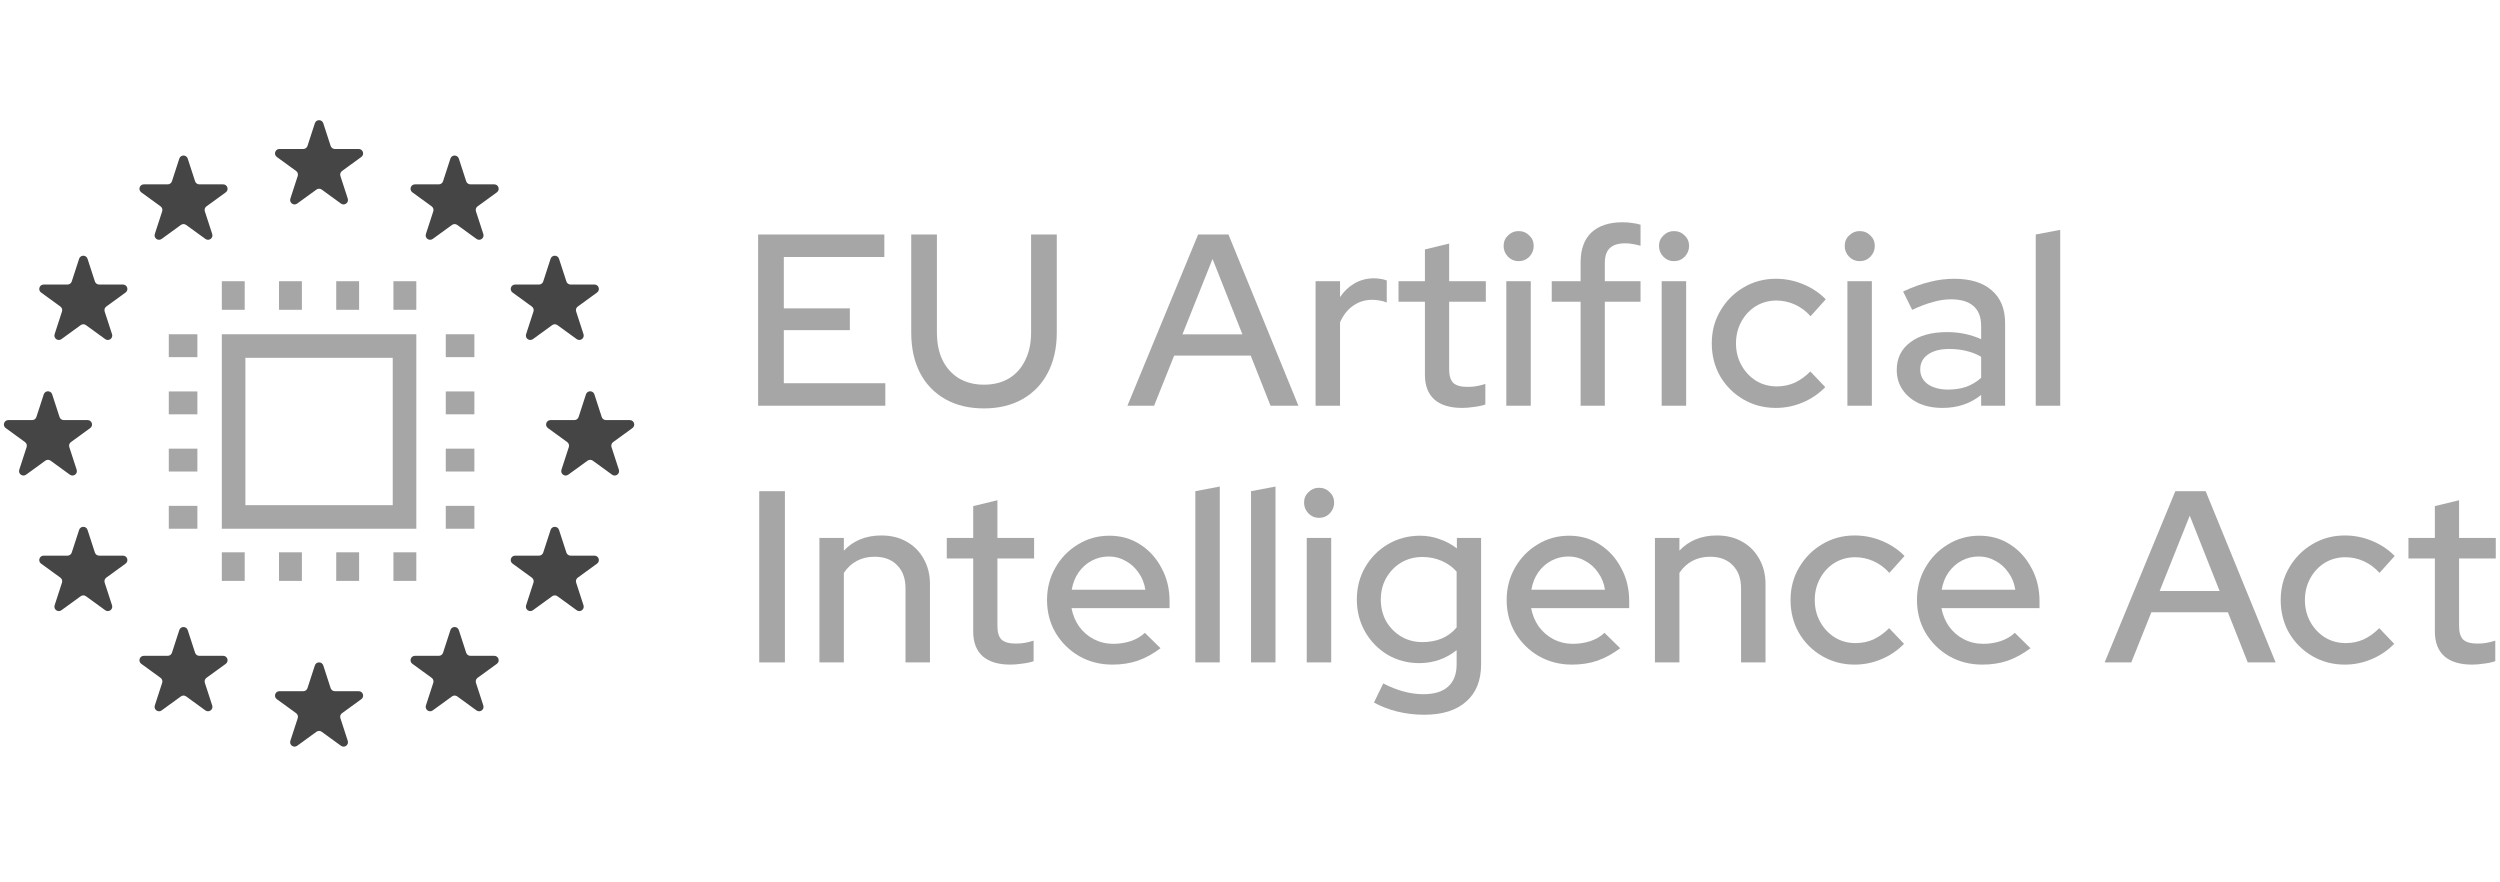<svg width="204" height="72" viewBox="0 0 204 72" fill="none" xmlns="http://www.w3.org/2000/svg">
<path fill-rule="evenodd" clip-rule="evenodd" d="M32.047 29.198H20.024V41.221H32.047V29.198ZM18.101 27.275V43.145H33.971V27.275H18.101Z" fill="#A6A6A6"/>
<path d="M18.101 22.947H19.968V25.28H18.101V22.947Z" fill="#A6A6A6"/>
<path d="M18.101 45.068H19.968V47.402H18.101V45.068Z" fill="#A6A6A6"/>
<path d="M38.709 27.275L38.709 29.142L36.375 29.142L36.375 27.275L38.709 27.275Z" fill="#A6A6A6"/>
<path d="M16.106 27.275L16.106 29.142L13.773 29.142L13.773 27.275L16.106 27.275Z" fill="#A6A6A6"/>
<path d="M22.768 22.947H24.635V25.28H22.768V22.947Z" fill="#A6A6A6"/>
<path d="M22.768 45.068H24.635V47.402H22.768V45.068Z" fill="#A6A6A6"/>
<path d="M38.709 31.942L38.709 33.809L36.375 33.809L36.375 31.942L38.709 31.942Z" fill="#A6A6A6"/>
<path d="M16.106 31.942L16.106 33.809L13.773 33.809L13.773 31.942L16.106 31.942Z" fill="#A6A6A6"/>
<path d="M27.436 22.947H29.303V25.28H27.436V22.947Z" fill="#A6A6A6"/>
<path d="M27.436 45.068H29.303V47.402H27.436V45.068Z" fill="#A6A6A6"/>
<path d="M38.709 36.61L38.709 38.477L36.375 38.477L36.375 36.61L38.709 36.61Z" fill="#A6A6A6"/>
<path d="M16.106 36.61L16.106 38.477L13.773 38.477L13.773 36.61L16.106 36.61Z" fill="#A6A6A6"/>
<path d="M32.104 22.947H33.971V25.28H32.104V22.947Z" fill="#A6A6A6"/>
<path d="M32.104 45.068H33.971V47.402H32.104V45.068Z" fill="#A6A6A6"/>
<path d="M38.709 41.278L38.709 43.145L36.375 43.145L36.375 41.278L38.709 41.278Z" fill="#A6A6A6"/>
<path d="M16.106 41.278L16.106 43.145L13.773 43.145L13.773 41.278L16.106 41.278Z" fill="#A6A6A6"/>
<path d="M61.863 33.107V19.135H72.162V20.971H63.959V25.163H69.348V26.939H63.959V31.271H72.242V33.107H61.863Z" fill="#A6A6A6"/>
<path d="M80.285 33.326C79.074 33.326 78.023 33.074 77.131 32.568C76.24 32.062 75.554 31.35 75.075 30.432C74.596 29.501 74.357 28.403 74.357 27.139V19.135H76.452V27.139C76.452 28.004 76.605 28.756 76.912 29.394C77.231 30.033 77.677 30.525 78.249 30.871C78.834 31.217 79.513 31.39 80.285 31.39C81.083 31.39 81.768 31.217 82.341 30.871C82.913 30.525 83.352 30.033 83.658 29.394C83.977 28.756 84.137 28.004 84.137 27.139V19.135H86.233V27.139C86.233 28.403 85.986 29.501 85.494 30.432C85.015 31.35 84.33 32.062 83.438 32.568C82.547 33.074 81.496 33.326 80.285 33.326Z" fill="#A6A6A6"/>
<path d="M91.998 33.107L97.767 19.135H100.242L105.95 33.107H103.675L102.058 29.015H95.811L94.174 33.107H91.998ZM96.489 27.279H101.379L98.944 21.131L96.489 27.279Z" fill="#A6A6A6"/>
<path d="M107.351 33.107V22.948H109.347V24.245C109.666 23.766 110.059 23.393 110.524 23.127C111.003 22.848 111.542 22.708 112.141 22.708C112.553 22.721 112.893 22.781 113.159 22.888V24.684C112.973 24.604 112.78 24.551 112.58 24.524C112.38 24.484 112.181 24.464 111.981 24.464C111.396 24.464 110.877 24.624 110.424 24.943C109.972 25.25 109.613 25.702 109.347 26.301V33.107H107.351Z" fill="#A6A6A6"/>
<path d="M119.308 33.286C118.324 33.286 117.572 33.06 117.053 32.608C116.534 32.142 116.274 31.47 116.274 30.592V24.624H114.119V22.948H116.274V20.353L118.25 19.874V22.948H121.244V24.624H118.25V30.133C118.25 30.652 118.364 31.024 118.59 31.251C118.829 31.463 119.215 31.57 119.747 31.57C120.027 31.57 120.273 31.55 120.486 31.51C120.712 31.47 120.952 31.41 121.204 31.331V33.007C120.938 33.1 120.626 33.167 120.266 33.207C119.92 33.26 119.601 33.286 119.308 33.286Z" fill="#A6A6A6"/>
<path d="M122.914 33.107V22.948H124.91V33.107H122.914ZM123.912 21.311C123.58 21.311 123.294 21.191 123.054 20.951C122.815 20.699 122.695 20.406 122.695 20.073C122.695 19.727 122.815 19.441 123.054 19.215C123.294 18.976 123.58 18.856 123.912 18.856C124.258 18.856 124.551 18.976 124.791 19.215C125.03 19.441 125.15 19.727 125.15 20.073C125.15 20.406 125.03 20.699 124.791 20.951C124.551 21.191 124.258 21.311 123.912 21.311Z" fill="#A6A6A6"/>
<path d="M128.978 33.107V24.624H126.622V22.948H128.978V21.411C128.978 20.346 129.27 19.534 129.856 18.976C130.455 18.417 131.306 18.137 132.411 18.137C132.69 18.137 132.95 18.157 133.189 18.197C133.442 18.224 133.668 18.27 133.868 18.337V20.053C133.628 19.987 133.415 19.94 133.229 19.914C133.043 19.874 132.836 19.854 132.61 19.854C132.051 19.854 131.632 19.987 131.353 20.253C131.087 20.506 130.954 20.912 130.954 21.47V22.948H133.868V24.624H130.954V33.107H128.978Z" fill="#A6A6A6"/>
<path d="M135.593 33.107V22.948H137.589V33.107H135.593ZM136.591 21.311C136.259 21.311 135.973 21.191 135.733 20.951C135.494 20.699 135.374 20.406 135.374 20.073C135.374 19.727 135.494 19.441 135.733 19.215C135.973 18.976 136.259 18.856 136.591 18.856C136.937 18.856 137.23 18.976 137.47 19.215C137.709 19.441 137.829 19.727 137.829 20.073C137.829 20.406 137.709 20.699 137.47 20.951C137.23 21.191 136.937 21.311 136.591 21.311Z" fill="#A6A6A6"/>
<path d="M144.91 33.286C143.939 33.286 143.054 33.054 142.255 32.588C141.457 32.122 140.825 31.49 140.359 30.692C139.907 29.893 139.681 29.002 139.681 28.017C139.681 27.032 139.913 26.148 140.379 25.363C140.845 24.564 141.47 23.932 142.255 23.466C143.054 22.987 143.939 22.748 144.91 22.748C145.682 22.748 146.42 22.894 147.125 23.187C147.844 23.48 148.463 23.892 148.982 24.424L147.744 25.802C147.358 25.376 146.926 25.056 146.447 24.844C145.968 24.631 145.469 24.524 144.95 24.524C144.338 24.524 143.779 24.677 143.273 24.983C142.781 25.289 142.388 25.709 142.096 26.241C141.803 26.773 141.657 27.365 141.657 28.017C141.657 28.669 141.803 29.261 142.096 29.794C142.388 30.326 142.788 30.752 143.293 31.071C143.799 31.377 144.364 31.53 144.99 31.53C145.509 31.53 145.994 31.43 146.447 31.231C146.899 31.018 147.325 30.712 147.724 30.312L148.942 31.59C148.41 32.136 147.791 32.555 147.086 32.847C146.394 33.14 145.668 33.286 144.91 33.286Z" fill="#A6A6A6"/>
<path d="M150.748 33.107V22.948H152.744V33.107H150.748ZM151.746 21.311C151.413 21.311 151.127 21.191 150.888 20.951C150.648 20.699 150.528 20.406 150.528 20.073C150.528 19.727 150.648 19.441 150.888 19.215C151.127 18.976 151.413 18.856 151.746 18.856C152.092 18.856 152.385 18.976 152.624 19.215C152.864 19.441 152.983 19.727 152.983 20.073C152.983 20.406 152.864 20.699 152.624 20.951C152.385 21.191 152.092 21.311 151.746 21.311Z" fill="#A6A6A6"/>
<path d="M158.508 33.286C157.776 33.286 157.13 33.16 156.572 32.907C156.013 32.641 155.574 32.275 155.254 31.809C154.935 31.344 154.775 30.805 154.775 30.193C154.775 29.235 155.141 28.483 155.873 27.937C156.605 27.378 157.609 27.099 158.887 27.099C159.885 27.099 160.81 27.292 161.661 27.678V26.6C161.661 25.868 161.448 25.323 161.022 24.963C160.61 24.604 159.998 24.424 159.186 24.424C158.72 24.424 158.235 24.498 157.729 24.644C157.224 24.777 156.658 24.99 156.033 25.283L155.294 23.786C156.066 23.427 156.784 23.167 157.45 23.007C158.115 22.834 158.787 22.748 159.466 22.748C160.783 22.748 161.801 23.061 162.519 23.686C163.251 24.311 163.617 25.203 163.617 26.36V33.107H161.661V32.229C161.209 32.588 160.723 32.854 160.204 33.027C159.685 33.2 159.12 33.286 158.508 33.286ZM156.691 30.153C156.691 30.645 156.897 31.044 157.31 31.35C157.736 31.643 158.288 31.79 158.967 31.79C159.499 31.79 159.985 31.716 160.424 31.57C160.876 31.41 161.289 31.164 161.661 30.831V29.115C161.275 28.889 160.869 28.729 160.444 28.636C160.031 28.529 159.565 28.476 159.046 28.476C158.315 28.476 157.736 28.629 157.31 28.935C156.897 29.228 156.691 29.634 156.691 30.153Z" fill="#A6A6A6"/>
<path d="M166.117 33.107V19.135L168.113 18.756V33.107H166.117Z" fill="#A6A6A6"/>
<path d="M61.953 54.053V40.081H64.048V54.053H61.953Z" fill="#A6A6A6"/>
<path d="M66.864 54.053V43.893H68.859V44.931C69.644 44.106 70.662 43.694 71.913 43.694C72.698 43.694 73.384 43.86 73.969 44.193C74.568 44.525 75.034 44.991 75.366 45.59C75.712 46.189 75.885 46.88 75.885 47.666V54.053H73.889V48.005C73.889 47.207 73.663 46.581 73.211 46.129C72.772 45.663 72.153 45.43 71.354 45.43C70.822 45.43 70.343 45.543 69.917 45.77C69.492 45.996 69.139 46.322 68.859 46.748V54.053H66.864Z" fill="#A6A6A6"/>
<path d="M82.447 54.232C81.462 54.232 80.71 54.006 80.191 53.554C79.672 53.088 79.413 52.416 79.413 51.538V45.57H77.257V43.893H79.413V41.298L81.389 40.819V43.893H84.383V45.57H81.389V51.079C81.389 51.598 81.502 51.97 81.728 52.196C81.968 52.409 82.353 52.516 82.886 52.516C83.165 52.516 83.411 52.496 83.624 52.456C83.85 52.416 84.09 52.356 84.343 52.276V53.953C84.077 54.046 83.764 54.112 83.405 54.153C83.059 54.206 82.739 54.232 82.447 54.232Z" fill="#A6A6A6"/>
<path d="M90.767 54.232C89.769 54.232 88.864 53.999 88.052 53.534C87.254 53.068 86.615 52.436 86.136 51.638C85.671 50.839 85.438 49.948 85.438 48.963C85.438 47.992 85.664 47.113 86.116 46.328C86.569 45.53 87.181 44.898 87.953 44.432C88.724 43.953 89.583 43.714 90.527 43.714C91.472 43.714 92.31 43.953 93.042 44.432C93.774 44.898 94.353 45.537 94.779 46.348C95.218 47.147 95.437 48.051 95.437 49.063V49.622H87.434C87.54 50.181 87.746 50.679 88.052 51.119C88.372 51.558 88.771 51.904 89.25 52.157C89.742 52.409 90.275 52.536 90.847 52.536C91.339 52.536 91.811 52.463 92.264 52.316C92.73 52.157 93.115 51.93 93.421 51.638L94.699 52.895C94.1 53.347 93.481 53.687 92.843 53.913C92.217 54.126 91.525 54.232 90.767 54.232ZM87.454 48.125H93.461C93.382 47.592 93.195 47.127 92.903 46.727C92.623 46.315 92.27 45.996 91.845 45.77C91.432 45.53 90.98 45.41 90.487 45.41C89.982 45.41 89.516 45.523 89.09 45.749C88.665 45.976 88.305 46.295 88.012 46.708C87.733 47.107 87.547 47.579 87.454 48.125Z" fill="#A6A6A6"/>
<path d="M97.538 54.053V40.081L99.534 39.702V54.053H97.538Z" fill="#A6A6A6"/>
<path d="M102.084 54.053V40.081L104.08 39.702V54.053H102.084Z" fill="#A6A6A6"/>
<path d="M106.63 54.053V43.893H108.626V54.053H106.63ZM107.628 42.257C107.296 42.257 107.01 42.137 106.77 41.897C106.531 41.645 106.411 41.352 106.411 41.019C106.411 40.673 106.531 40.387 106.77 40.161C107.01 39.921 107.296 39.802 107.628 39.802C107.974 39.802 108.267 39.921 108.507 40.161C108.746 40.387 108.866 40.673 108.866 41.019C108.866 41.352 108.746 41.645 108.507 41.897C108.267 42.137 107.974 42.257 107.628 42.257Z" fill="#A6A6A6"/>
<path d="M116.207 58.324C115.461 58.324 114.736 58.237 114.031 58.065C113.326 57.892 112.687 57.645 112.115 57.326L112.873 55.769C113.472 56.075 114.031 56.295 114.55 56.428C115.082 56.574 115.614 56.647 116.147 56.647C117.038 56.647 117.71 56.441 118.163 56.029C118.628 55.616 118.861 55.011 118.861 54.212V53.055C117.97 53.76 116.952 54.112 115.807 54.112C114.876 54.112 114.018 53.886 113.233 53.434C112.461 52.968 111.849 52.343 111.396 51.558C110.944 50.759 110.718 49.881 110.718 48.923C110.718 47.952 110.944 47.074 111.396 46.288C111.862 45.49 112.481 44.865 113.253 44.412C114.038 43.947 114.916 43.714 115.887 43.714C116.433 43.714 116.958 43.807 117.464 43.993C117.983 44.166 118.455 44.419 118.881 44.752V43.893H120.857V54.212C120.857 55.53 120.451 56.541 119.64 57.246C118.841 57.965 117.697 58.324 116.207 58.324ZM116.067 52.396C116.652 52.396 117.185 52.296 117.664 52.097C118.143 51.884 118.542 51.584 118.861 51.199V46.648C118.542 46.275 118.136 45.982 117.644 45.77C117.165 45.557 116.639 45.45 116.067 45.45C115.428 45.45 114.849 45.603 114.33 45.909C113.825 46.215 113.419 46.634 113.113 47.167C112.82 47.686 112.674 48.271 112.674 48.923C112.674 49.575 112.82 50.167 113.113 50.7C113.419 51.218 113.825 51.631 114.33 51.937C114.849 52.243 115.428 52.396 116.067 52.396Z" fill="#A6A6A6"/>
<path d="M128.273 54.232C127.275 54.232 126.37 53.999 125.558 53.534C124.76 53.068 124.121 52.436 123.642 51.638C123.176 50.839 122.944 49.948 122.944 48.963C122.944 47.992 123.17 47.113 123.622 46.328C124.075 45.53 124.687 44.898 125.459 44.432C126.23 43.953 127.089 43.714 128.033 43.714C128.978 43.714 129.816 43.953 130.548 44.432C131.28 44.898 131.859 45.537 132.285 46.348C132.724 47.147 132.943 48.051 132.943 49.063V49.622H124.94C125.046 50.181 125.252 50.679 125.558 51.119C125.878 51.558 126.277 51.904 126.756 52.157C127.248 52.409 127.78 52.536 128.353 52.536C128.845 52.536 129.317 52.463 129.77 52.316C130.236 52.157 130.621 51.93 130.927 51.638L132.205 52.895C131.606 53.347 130.987 53.687 130.349 53.913C129.723 54.126 129.031 54.232 128.273 54.232ZM124.96 48.125H130.967C130.888 47.592 130.701 47.127 130.408 46.727C130.129 46.315 129.776 45.996 129.351 45.77C128.938 45.53 128.486 45.41 127.993 45.41C127.488 45.41 127.022 45.523 126.596 45.749C126.17 45.976 125.811 46.295 125.518 46.708C125.239 47.107 125.053 47.579 124.96 48.125Z" fill="#A6A6A6"/>
<path d="M135.044 54.053V43.893H137.04V44.931C137.825 44.106 138.843 43.694 140.094 43.694C140.879 43.694 141.564 43.86 142.15 44.193C142.748 44.525 143.214 44.991 143.547 45.59C143.893 46.189 144.066 46.88 144.066 47.666V54.053H142.07V48.005C142.07 47.207 141.843 46.581 141.391 46.129C140.952 45.663 140.333 45.43 139.535 45.43C139.003 45.43 138.524 45.543 138.098 45.77C137.672 45.996 137.319 46.322 137.04 46.748V54.053H135.044Z" fill="#A6A6A6"/>
<path d="M151.339 54.232C150.367 54.232 149.482 53.999 148.684 53.534C147.886 53.068 147.253 52.436 146.788 51.638C146.335 50.839 146.109 49.948 146.109 48.963C146.109 47.978 146.342 47.093 146.808 46.308C147.273 45.51 147.899 44.878 148.684 44.412C149.482 43.933 150.367 43.694 151.339 43.694C152.11 43.694 152.849 43.84 153.554 44.133C154.273 44.425 154.891 44.838 155.41 45.37L154.173 46.748C153.787 46.322 153.354 46.002 152.875 45.789C152.396 45.577 151.897 45.47 151.378 45.47C150.766 45.47 150.208 45.623 149.702 45.929C149.21 46.235 148.817 46.654 148.524 47.187C148.232 47.719 148.085 48.311 148.085 48.963C148.085 49.615 148.232 50.207 148.524 50.739C148.817 51.272 149.216 51.697 149.722 52.017C150.227 52.323 150.793 52.476 151.418 52.476C151.937 52.476 152.423 52.376 152.875 52.176C153.328 51.964 153.754 51.657 154.153 51.258L155.37 52.536C154.838 53.081 154.219 53.501 153.514 53.793C152.822 54.086 152.097 54.232 151.339 54.232Z" fill="#A6A6A6"/>
<path d="M161.754 54.232C160.756 54.232 159.851 53.999 159.04 53.534C158.241 53.068 157.603 52.436 157.124 51.638C156.658 50.839 156.425 49.948 156.425 48.963C156.425 47.992 156.651 47.113 157.104 46.328C157.556 45.53 158.168 44.898 158.94 44.432C159.712 43.953 160.57 43.714 161.515 43.714C162.459 43.714 163.298 43.953 164.03 44.432C164.761 44.898 165.34 45.537 165.766 46.348C166.205 47.147 166.425 48.051 166.425 49.063V49.622H158.421C158.527 50.181 158.734 50.679 159.04 51.119C159.359 51.558 159.758 51.904 160.237 52.157C160.73 52.409 161.262 52.536 161.834 52.536C162.326 52.536 162.799 52.463 163.251 52.316C163.717 52.157 164.103 51.93 164.409 51.638L165.686 52.895C165.087 53.347 164.469 53.687 163.83 53.913C163.205 54.126 162.513 54.232 161.754 54.232ZM158.441 48.125H164.449C164.369 47.592 164.183 47.127 163.89 46.727C163.61 46.315 163.258 45.996 162.832 45.77C162.419 45.53 161.967 45.41 161.475 45.41C160.969 45.41 160.503 45.523 160.078 45.749C159.652 45.976 159.292 46.295 159 46.708C158.72 47.107 158.534 47.579 158.441 48.125Z" fill="#A6A6A6"/>
<path d="M171.738 54.053L177.507 40.081H179.982L185.69 54.053H183.415L181.798 49.961H175.551L173.914 54.053H171.738ZM176.229 48.224H181.119L178.684 42.077L176.229 48.224Z" fill="#A6A6A6"/>
<path d="M191.335 54.232C190.363 54.232 189.479 53.999 188.68 53.534C187.882 53.068 187.25 52.436 186.784 51.638C186.332 50.839 186.105 49.948 186.105 48.963C186.105 47.978 186.338 47.093 186.804 46.308C187.27 45.51 187.895 44.878 188.68 44.412C189.479 43.933 190.363 43.694 191.335 43.694C192.107 43.694 192.845 43.84 193.55 44.133C194.269 44.425 194.888 44.838 195.407 45.37L194.169 46.748C193.783 46.322 193.351 46.002 192.872 45.789C192.393 45.577 191.894 45.47 191.375 45.47C190.763 45.47 190.204 45.623 189.698 45.929C189.206 46.235 188.813 46.654 188.52 47.187C188.228 47.719 188.081 48.311 188.081 48.963C188.081 49.615 188.228 50.207 188.52 50.739C188.813 51.272 189.212 51.697 189.718 52.017C190.224 52.323 190.789 52.476 191.415 52.476C191.934 52.476 192.419 52.376 192.872 52.176C193.324 51.964 193.75 51.657 194.149 51.258L195.367 52.536C194.834 53.081 194.216 53.501 193.51 53.793C192.818 54.086 192.093 54.232 191.335 54.232Z" fill="#A6A6A6"/>
<path d="M201.719 54.232C200.734 54.232 199.982 54.006 199.463 53.554C198.944 53.088 198.685 52.416 198.685 51.538V45.57H196.529V43.893H198.685V41.298L200.661 40.819V43.893H203.655V45.57H200.661V51.079C200.661 51.598 200.774 51.97 201 52.196C201.24 52.409 201.626 52.516 202.158 52.516C202.437 52.516 202.683 52.496 202.896 52.456C203.123 52.416 203.362 52.356 203.615 52.276V53.953C203.349 54.046 203.036 54.112 202.677 54.153C202.331 54.206 202.011 54.232 201.719 54.232Z" fill="#A6A6A6"/>
<path d="M25.693 10.056C25.801 9.723 26.271 9.723 26.379 10.056L26.98 11.908C27.029 12.056 27.167 12.157 27.323 12.157H29.271C29.62 12.157 29.765 12.604 29.483 12.809L27.907 13.954C27.781 14.046 27.728 14.209 27.776 14.357L28.378 16.209C28.486 16.541 28.106 16.818 27.823 16.612L26.248 15.468C26.121 15.376 25.95 15.376 25.824 15.468L24.248 16.612C23.966 16.818 23.585 16.541 23.693 16.209L24.295 14.357C24.343 14.209 24.29 14.046 24.164 13.954L22.589 12.809C22.306 12.604 22.451 12.157 22.801 12.157H24.748C24.904 12.157 25.043 12.056 25.091 11.908L25.693 10.056Z" fill="#454545"/>
<path d="M36.754 12.941C36.861 12.609 37.332 12.609 37.44 12.941L38.041 14.793C38.09 14.942 38.228 15.043 38.384 15.043H40.332C40.681 15.043 40.826 15.49 40.544 15.695L38.968 16.84C38.842 16.931 38.789 17.094 38.837 17.243L39.439 19.095C39.547 19.427 39.167 19.703 38.884 19.498L37.309 18.354C37.182 18.262 37.011 18.262 36.885 18.354L35.309 19.498C35.027 19.703 34.646 19.427 34.754 19.095L35.356 17.243C35.404 17.094 35.351 16.931 35.225 16.84L33.65 15.695C33.367 15.49 33.512 15.043 33.862 15.043H35.809C35.965 15.043 36.104 14.942 36.152 14.793L36.754 12.941Z" fill="#454545"/>
<path d="M44.929 21.116C45.037 20.784 45.507 20.784 45.615 21.116L46.217 22.968C46.265 23.117 46.404 23.218 46.56 23.218H48.507C48.856 23.218 49.002 23.665 48.719 23.87L47.144 25.015C47.017 25.107 46.964 25.269 47.013 25.418L47.614 27.27C47.722 27.602 47.342 27.878 47.059 27.673L45.484 26.529C45.358 26.437 45.186 26.437 45.06 26.529L43.485 27.673C43.202 27.878 42.822 27.602 42.93 27.27L43.531 25.418C43.58 25.269 43.527 25.107 43.4 25.015L41.825 23.87C41.542 23.665 41.688 23.218 42.037 23.218H43.984C44.141 23.218 44.279 23.117 44.327 22.968L44.929 21.116Z" fill="#454545"/>
<path d="M47.815 32.178C47.922 31.846 48.393 31.846 48.501 32.178L49.102 34.03C49.151 34.178 49.289 34.279 49.445 34.279H51.392C51.742 34.279 51.887 34.726 51.605 34.931L50.029 36.076C49.903 36.168 49.85 36.331 49.898 36.479L50.5 38.331C50.608 38.663 50.227 38.94 49.945 38.734L48.37 37.59C48.243 37.498 48.072 37.498 47.946 37.59L46.37 38.734C46.087 38.94 45.707 38.663 45.815 38.331L46.417 36.479C46.465 36.331 46.412 36.168 46.286 36.076L44.711 34.931C44.428 34.726 44.573 34.279 44.922 34.279H46.87C47.026 34.279 47.164 34.178 47.213 34.03L47.815 32.178Z" fill="#454545"/>
<path d="M44.929 43.239C45.037 42.906 45.507 42.906 45.615 43.239L46.217 45.09C46.265 45.239 46.404 45.34 46.56 45.34H48.507C48.856 45.34 49.002 45.787 48.719 45.992L47.144 47.137C47.017 47.229 46.964 47.391 47.013 47.54L47.614 49.392C47.722 49.724 47.342 50.001 47.059 49.795L45.484 48.651C45.358 48.559 45.186 48.559 45.06 48.651L43.485 49.795C43.202 50.001 42.822 49.724 42.93 49.392L43.531 47.54C43.58 47.391 43.527 47.229 43.4 47.137L41.825 45.992C41.542 45.787 41.688 45.34 42.037 45.34H43.984C44.141 45.34 44.279 45.239 44.327 45.09L44.929 43.239Z" fill="#454545"/>
<path d="M36.754 51.414C36.861 51.082 37.332 51.082 37.44 51.414L38.041 53.266C38.09 53.415 38.228 53.515 38.384 53.515H40.332C40.681 53.515 40.826 53.962 40.544 54.168L38.968 55.312C38.842 55.404 38.789 55.567 38.837 55.715L39.439 57.567C39.547 57.9 39.167 58.176 38.884 57.971L37.309 56.826C37.182 56.734 37.011 56.734 36.885 56.826L35.309 57.971C35.027 58.176 34.646 57.9 34.754 57.567L35.356 55.715C35.404 55.567 35.351 55.404 35.225 55.312L33.65 54.168C33.367 53.962 33.512 53.515 33.862 53.515H35.809C35.965 53.515 36.104 53.415 36.152 53.266L36.754 51.414Z" fill="#454545"/>
<path d="M25.693 54.299C25.801 53.967 26.271 53.967 26.379 54.299L26.98 56.151C27.029 56.3 27.167 56.401 27.323 56.401H29.271C29.62 56.401 29.765 56.848 29.483 57.053L27.907 58.197C27.781 58.289 27.728 58.452 27.776 58.601L28.378 60.453C28.486 60.785 28.106 61.061 27.823 60.856L26.248 59.711C26.121 59.62 25.95 59.62 25.824 59.711L24.248 60.856C23.966 61.061 23.585 60.785 23.693 60.453L24.295 58.601C24.343 58.452 24.29 58.289 24.164 58.197L22.589 57.053C22.306 56.848 22.451 56.401 22.801 56.401H24.748C24.904 56.401 25.043 56.3 25.091 56.151L25.693 54.299Z" fill="#454545"/>
<path d="M14.632 51.414C14.74 51.082 15.21 51.082 15.318 51.414L15.919 53.266C15.968 53.415 16.106 53.515 16.262 53.515H18.21C18.559 53.515 18.704 53.962 18.422 54.168L16.846 55.312C16.72 55.404 16.667 55.567 16.715 55.715L17.317 57.567C17.425 57.9 17.045 58.176 16.762 57.971L15.187 56.826C15.06 56.734 14.889 56.734 14.763 56.826L13.187 57.971C12.905 58.176 12.524 57.9 12.632 57.567L13.234 55.715C13.282 55.567 13.229 55.404 13.103 55.312L11.528 54.168C11.245 53.962 11.39 53.515 11.74 53.515H13.687C13.843 53.515 13.982 53.415 14.03 53.266L14.632 51.414Z" fill="#454545"/>
<path d="M6.456 43.239C6.564 42.906 7.034 42.906 7.142 43.239L7.744 45.09C7.792 45.239 7.931 45.34 8.087 45.34H10.034C10.384 45.34 10.529 45.787 10.246 45.992L8.671 47.137C8.544 47.229 8.492 47.391 8.54 47.54L9.142 49.392C9.25 49.724 8.869 50.001 8.587 49.795L7.011 48.651C6.885 48.559 6.714 48.559 6.587 48.651L5.012 49.795C4.729 50.001 4.349 49.724 4.457 49.392L5.059 47.54C5.107 47.391 5.054 47.229 4.928 47.137L3.352 45.992C3.07 45.787 3.215 45.34 3.564 45.34H5.511C5.668 45.34 5.806 45.239 5.854 45.09L6.456 43.239Z" fill="#454545"/>
<path d="M3.571 32.178C3.679 31.846 4.149 31.846 4.257 32.178L4.859 34.03C4.907 34.178 5.045 34.279 5.202 34.279H7.149C7.498 34.279 7.643 34.726 7.361 34.931L5.786 36.076C5.659 36.168 5.606 36.331 5.654 36.479L6.256 38.331C6.364 38.663 5.984 38.94 5.701 38.734L4.126 37.59C3.999 37.498 3.828 37.498 3.702 37.59L2.127 38.734C1.844 38.94 1.464 38.663 1.571 38.331L2.173 36.479C2.221 36.331 2.169 36.168 2.042 36.076L0.467 34.931C0.184 34.726 0.329 34.279 0.679 34.279H2.626C2.782 34.279 2.921 34.178 2.969 34.03L3.571 32.178Z" fill="#454545"/>
<path d="M6.456 21.116C6.564 20.784 7.034 20.784 7.142 21.116L7.744 22.968C7.792 23.117 7.931 23.218 8.087 23.218H10.034C10.384 23.218 10.529 23.665 10.246 23.87L8.671 25.015C8.544 25.107 8.492 25.269 8.54 25.418L9.142 27.27C9.25 27.602 8.869 27.878 8.587 27.673L7.011 26.529C6.885 26.437 6.714 26.437 6.587 26.529L5.012 27.673C4.729 27.878 4.349 27.602 4.457 27.27L5.059 25.418C5.107 25.269 5.054 25.107 4.928 25.015L3.352 23.87C3.07 23.665 3.215 23.218 3.564 23.218H5.511C5.668 23.218 5.806 23.117 5.854 22.968L6.456 21.116Z" fill="#454545"/>
<path d="M14.632 12.941C14.74 12.609 15.21 12.609 15.318 12.941L15.919 14.793C15.968 14.942 16.106 15.043 16.262 15.043H18.21C18.559 15.043 18.704 15.49 18.422 15.695L16.846 16.84C16.72 16.931 16.667 17.094 16.715 17.243L17.317 19.095C17.425 19.427 17.045 19.703 16.762 19.498L15.187 18.354C15.06 18.262 14.889 18.262 14.763 18.354L13.187 19.498C12.905 19.703 12.524 19.427 12.632 19.095L13.234 17.243C13.282 17.094 13.229 16.931 13.103 16.84L11.528 15.695C11.245 15.49 11.39 15.043 11.74 15.043H13.687C13.843 15.043 13.982 14.942 14.03 14.793L14.632 12.941Z" fill="#454545"/>
</svg>
